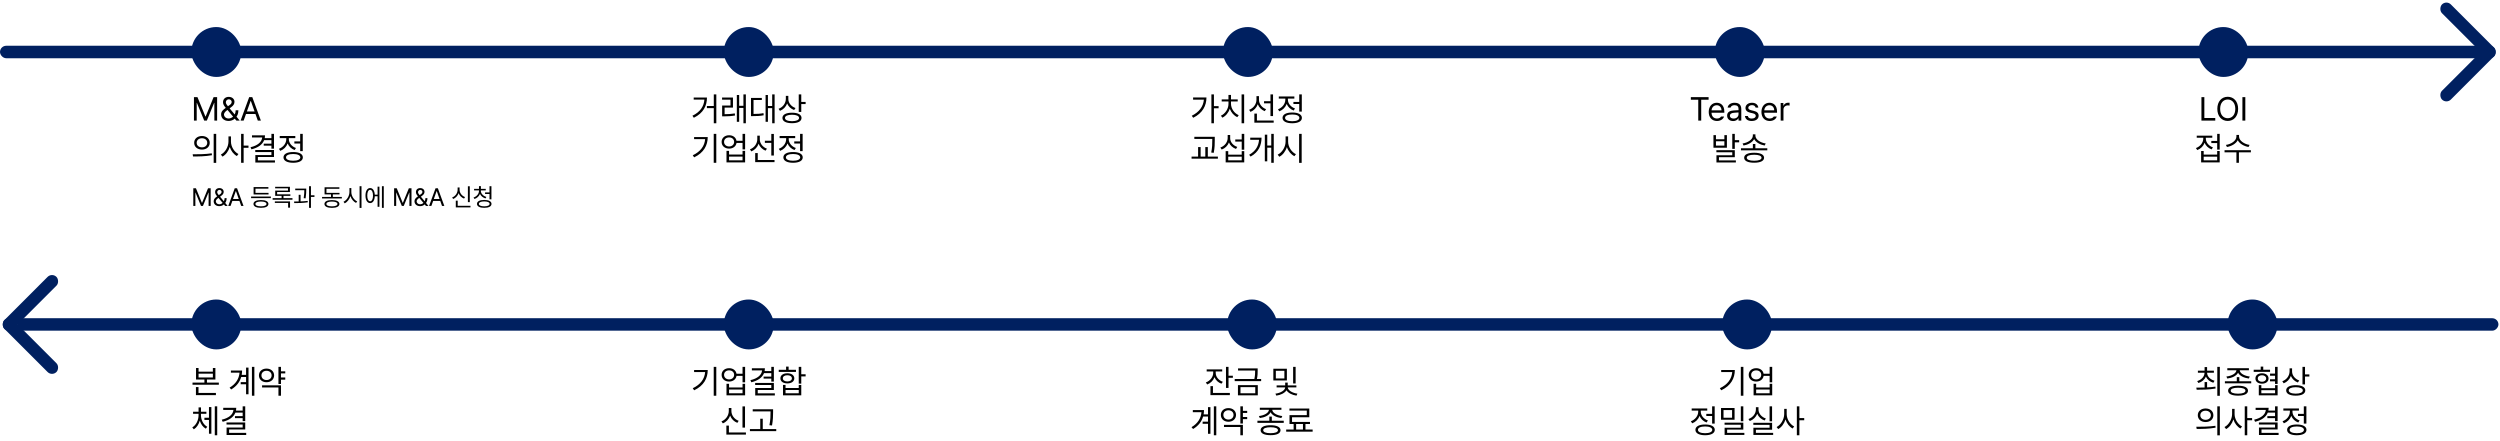 <svg width="1202" height="212" viewBox="0 0 1202 212" fill="none" xmlns="http://www.w3.org/2000/svg">
<rect y="22" width="1193" height="6" rx="3" fill="#002060"/>
<rect x="1176.24" width="35.367" height="6" rx="3" transform="rotate(45 1176.24 0)" fill="#002060"/>
<rect width="35.347" height="6" rx="3" transform="matrix(-0.707 0.707 0.707 0.707 1196.99 20.755)" fill="#002060"/>
<rect x="348" y="13" width="24" height="24" rx="12" fill="#002060"/>
<rect x="1057" y="13" width="24" height="24" rx="12" fill="#002060"/>
<path d="M1058.45 58V46.688H1059.85V56.75H1065.1V58H1058.45ZM1076.09 52.344C1076.09 55.922 1073.98 58.156 1071.09 58.156C1068.18 58.156 1066.09 55.922 1066.09 52.344C1066.09 48.766 1068.18 46.531 1071.09 46.531C1073.98 46.531 1076.09 48.766 1076.09 52.344ZM1074.73 52.344C1074.73 49.422 1073.13 47.844 1071.09 47.844C1069.04 47.844 1067.45 49.422 1067.45 52.344C1067.45 55.266 1069.04 56.844 1071.09 56.844C1073.13 56.844 1074.73 55.266 1074.73 52.344ZM1079.55 46.688V58H1078.15V46.688H1079.55ZM1067.23 64.375V71.922H1066.02V68.781H1063.2V67.75H1066.02V64.375H1067.23ZM1059.53 72.594V74.328H1066.02V72.594H1067.23V78.078H1058.3V72.594H1059.53ZM1059.53 77.078H1066.02V75.312H1059.53V77.078ZM1060.56 66.641C1060.56 68.422 1061.95 70.172 1063.98 70.875L1063.34 71.828C1061.77 71.258 1060.56 70.094 1059.97 68.656C1059.37 70.266 1058.09 71.555 1056.44 72.156L1055.8 71.188C1057.84 70.453 1059.33 68.609 1059.33 66.641V66.234H1056.19V65.219H1063.67V66.234H1060.56V66.641ZM1076.53 65.672C1076.53 67.625 1079.09 69.328 1081.59 69.672L1081.09 70.672C1078.94 70.312 1076.8 69.117 1075.91 67.406C1075.02 69.125 1072.88 70.312 1070.72 70.672L1070.22 69.672C1072.72 69.328 1075.27 67.656 1075.27 65.672V64.875H1076.53V65.672ZM1082.22 72.203V73.234H1076.47V78.266H1075.27V73.234H1069.56V72.203H1082.22Z" fill="black"/>
<rect x="92" y="13" width="24" height="24" rx="12" fill="#002060"/>
<path d="M93.25 46.688H94.938L98.75 56H98.891L102.703 46.688H104.391V58H103.062V49.453H102.953L99.438 58H98.188L94.672 49.453H94.578V58H93.25V46.688ZM109.922 58.156C107.703 58.156 106.312 56.828 106.312 55C106.312 53.625 107.219 52.789 108.547 51.859C107.773 50.938 107.234 50.156 107.234 49.156C107.234 47.625 108.312 46.578 109.984 46.578C111.688 46.578 112.734 47.672 112.734 48.953C112.734 50.031 112.156 50.781 111.234 51.469L110.406 52.094L112.844 55.047C113.133 54.484 113.312 53.805 113.312 53.031H114.609C114.609 54.602 114.133 55.531 113.703 56.094L115.266 58H113.656L112.859 57.047C112.125 57.781 110.969 58.156 109.922 58.156ZM107.688 55C107.688 56.047 108.562 56.969 109.891 56.969C110.656 56.969 111.438 56.656 112.062 56.078L109.375 52.859L108.984 53.156C107.969 53.891 107.688 54.672 107.688 55ZM108.578 49.172C108.578 49.797 109.039 50.43 109.594 51.094L110.344 50.547C110.969 50.125 111.391 49.719 111.391 48.953C111.391 48.391 110.828 47.734 110.031 47.734C109.172 47.734 108.578 48.469 108.578 49.172ZM117.141 58H115.672L119.812 46.688H121.297L125.438 58H123.953L122.828 54.812H118.281L117.141 58ZM118.703 53.578H122.391L120.594 48.516H120.5L118.703 53.578ZM97.109 65.391C99.297 65.391 100.844 66.719 100.844 68.656C100.844 70.594 99.297 71.922 97.109 71.922C94.922 71.922 93.344 70.594 93.359 68.656C93.344 66.719 94.922 65.391 97.109 65.391ZM97.109 66.469C95.625 66.469 94.547 67.359 94.562 68.656C94.547 69.953 95.625 70.844 97.109 70.844C98.578 70.844 99.641 69.953 99.641 68.656C99.641 67.359 98.578 66.469 97.109 66.469ZM103.953 64.375V78.297H102.734V64.375H103.953ZM92.641 74.188C95.203 74.188 98.734 74.172 101.812 73.719L101.906 74.625C98.734 75.219 95.312 75.234 92.812 75.234L92.641 74.188ZM111.047 68.109C111.047 70.562 112.672 73.078 114.641 74.047L113.891 75.031C112.359 74.227 111.078 72.586 110.469 70.656C109.844 72.711 108.531 74.461 106.969 75.297L106.188 74.312C108.219 73.312 109.828 70.641 109.844 68.109V65.578H111.047V68.109ZM117.141 64.375V70.016H119.469V71.078H117.141V78.266H115.922V64.375H117.141ZM131.734 64.375V71.484H130.5V70.031H126.797V69.062H130.5V67.391H127C126.125 69.586 123.969 71.062 120.891 71.797L120.453 70.781C123.859 69.992 125.844 68.328 126.078 66.094H121.156V65.078H127.422C127.422 65.539 127.375 65.984 127.297 66.406H130.5V64.375H131.734ZM131.734 72.109V75.5H123.984V77.125H132.203V78.141H122.766V74.562H130.5V73.109H122.734V72.109H131.734ZM145.562 64.375V72.656H144.328V69.016H141.531V68H144.328V64.375H145.562ZM140.953 73.094C143.844 73.094 145.609 74.031 145.609 75.672C145.609 77.312 143.844 78.25 140.953 78.266C138.062 78.25 136.297 77.312 136.297 75.672C136.297 74.031 138.062 73.094 140.953 73.094ZM140.953 74.047C138.828 74.047 137.5 74.656 137.516 75.672C137.5 76.672 138.828 77.281 140.953 77.281C143.078 77.281 144.391 76.672 144.391 75.672C144.391 74.656 143.078 74.047 140.953 74.047ZM138.875 66.922C138.875 68.734 140.266 70.453 142.297 71.156L141.656 72.141C140.094 71.578 138.883 70.414 138.297 68.969C137.688 70.602 136.398 71.906 134.75 72.531L134.109 71.547C136.172 70.797 137.641 68.922 137.641 66.938V66.422H134.5V65.391H141.984V66.422H138.875V66.922Z" fill="black"/>
<path d="M92.938 90.516H94.203L97.062 97.5H97.168L100.027 90.516H101.293V99H100.297V92.59H100.215L97.578 99H96.641L94.004 92.59H93.934V99H92.938V90.516ZM105.441 99.117C103.777 99.117 102.734 98.121 102.734 96.75C102.734 95.719 103.414 95.092 104.41 94.394C103.83 93.703 103.426 93.117 103.426 92.367C103.426 91.219 104.234 90.434 105.488 90.434C106.766 90.434 107.551 91.254 107.551 92.215C107.551 93.023 107.117 93.586 106.426 94.102L105.805 94.57L107.633 96.785C107.85 96.363 107.984 95.853 107.984 95.273H108.957C108.957 96.451 108.6 97.148 108.277 97.57L109.449 99H108.242L107.645 98.285C107.094 98.836 106.227 99.117 105.441 99.117ZM103.766 96.75C103.766 97.535 104.422 98.227 105.418 98.227C105.992 98.227 106.578 97.992 107.047 97.559L105.031 95.144L104.738 95.367C103.977 95.918 103.766 96.504 103.766 96.75ZM104.434 92.379C104.434 92.848 104.779 93.322 105.195 93.82L105.758 93.41C106.227 93.094 106.543 92.789 106.543 92.215C106.543 91.793 106.121 91.301 105.523 91.301C104.879 91.301 104.434 91.852 104.434 92.379ZM110.855 99H109.754L112.859 90.516H113.973L117.078 99H115.965L115.121 96.609H111.711L110.855 99ZM112.027 95.684H114.793L113.445 91.887H113.375L112.027 95.684ZM130.227 94.488V95.262H120.723V94.488H130.227ZM129.113 92.742V93.492H121.93V89.953H129.043V90.727H122.832V92.742H129.113ZM125.469 96.176C127.707 96.176 129.043 96.856 129.055 98.051C129.043 99.258 127.707 99.926 125.469 99.926C123.219 99.926 121.871 99.258 121.871 98.051C121.871 96.856 123.219 96.176 125.469 96.176ZM125.469 96.891C123.793 96.902 122.797 97.324 122.809 98.051C122.797 98.789 123.793 99.199 125.469 99.199C127.121 99.199 128.129 98.789 128.129 98.051C128.129 97.324 127.121 96.902 125.469 96.891ZM140.621 95.273V96.035H131.082V95.273H135.395V94.172H132.324V91.629H138.465V90.551H132.289V89.801H139.391V92.32H133.238V93.434H139.613V94.172H136.297V95.273H140.621ZM139.449 96.832V99.856H138.523V97.582H132.148V96.832H139.449ZM147.242 90.691V91.231C147.23 92.051 147.23 93.434 146.938 95.367L146.012 95.285C146.293 93.539 146.316 92.273 146.316 91.441H141.945V90.691H147.242ZM144.512 93.668V96.832C145.666 96.791 146.85 96.715 147.934 96.586L147.98 97.277C145.789 97.617 143.34 97.664 141.477 97.652L141.359 96.891C142.045 96.885 142.807 96.879 143.609 96.856V93.668H144.512ZM149.504 89.531V93.891H151.191V94.688H149.504V99.949H148.59V89.531H149.504ZM164.352 94.688V95.426H154.848V94.688H159.148V93.469H156.055V90.023H163.168V90.762H156.957V92.719H163.238V93.469H160.039V94.688H164.352ZM159.594 96.188C161.832 96.188 163.168 96.867 163.18 98.062C163.168 99.269 161.832 99.938 159.594 99.949C157.344 99.938 155.996 99.269 155.996 98.062C155.996 96.867 157.344 96.188 159.594 96.188ZM159.594 96.914C157.918 96.914 156.922 97.348 156.934 98.062C156.922 98.789 157.918 99.211 159.594 99.211C161.246 99.211 162.254 98.789 162.254 98.062C162.254 97.348 161.246 96.914 159.594 96.914ZM168.922 92.332C168.91 94.231 170.211 96.152 171.746 96.844L171.184 97.57C170 96.99 168.975 95.766 168.477 94.277C167.99 95.853 166.965 97.166 165.746 97.781L165.16 97.008C166.707 96.293 167.996 94.312 168.008 92.332V90.434H168.922V92.332ZM173.809 89.531V99.973H172.883V89.531H173.809ZM184.52 89.531V99.949H183.629V89.531H184.52ZM182.422 89.754V99.422H181.543V94.359H180.207C180.107 96.387 179.246 97.652 177.957 97.652C176.598 97.652 175.719 96.246 175.719 94.031C175.719 91.816 176.598 90.41 177.957 90.41C179.223 90.41 180.078 91.635 180.195 93.598H181.543V89.754H182.422ZM177.957 91.277C177.113 91.277 176.574 92.332 176.586 94.031C176.574 95.719 177.113 96.785 177.957 96.773C178.801 96.785 179.34 95.719 179.34 94.031C179.34 92.332 178.801 91.277 177.957 91.277ZM189.488 90.516H190.754L193.613 97.5H193.719L196.578 90.516H197.844V99H196.848V92.59H196.766L194.129 99H193.191L190.555 92.59H190.484V99H189.488V90.516ZM201.992 99.117C200.328 99.117 199.285 98.121 199.285 96.75C199.285 95.719 199.965 95.092 200.961 94.394C200.381 93.703 199.977 93.117 199.977 92.367C199.977 91.219 200.785 90.434 202.039 90.434C203.316 90.434 204.102 91.254 204.102 92.215C204.102 93.023 203.668 93.586 202.977 94.102L202.355 94.57L204.184 96.785C204.4 96.363 204.535 95.853 204.535 95.273H205.508C205.508 96.451 205.15 97.148 204.828 97.57L206 99H204.793L204.195 98.285C203.645 98.836 202.777 99.117 201.992 99.117ZM200.316 96.75C200.316 97.535 200.973 98.227 201.969 98.227C202.543 98.227 203.129 97.992 203.598 97.559L201.582 95.144L201.289 95.367C200.527 95.918 200.316 96.504 200.316 96.75ZM200.984 92.379C200.984 92.848 201.33 93.322 201.746 93.82L202.309 93.41C202.777 93.094 203.094 92.789 203.094 92.215C203.094 91.793 202.672 91.301 202.074 91.301C201.43 91.301 200.984 91.852 200.984 92.379ZM207.406 99H206.305L209.41 90.516H210.523L213.629 99H212.516L211.672 96.609H208.262L207.406 99ZM208.578 95.684H211.344L209.996 91.887H209.926L208.578 95.684ZM225.875 89.543V97.184H224.961V89.543H225.875ZM226.203 98.953V99.727H219.148V96.481H220.062V98.953H226.203ZM220.965 91.172C220.953 92.754 222.043 94.184 223.59 94.746L223.109 95.484C221.902 95.022 220.965 94.084 220.508 92.883C220.045 94.16 219.096 95.186 217.883 95.672L217.379 94.957C218.961 94.348 220.027 92.812 220.027 91.172V90.129H220.965V91.172ZM231.195 91.769C231.195 93.07 232.32 94.231 233.855 94.688L233.41 95.402C232.203 95.045 231.236 94.254 230.773 93.223C230.316 94.365 229.367 95.262 228.125 95.672L227.68 94.969C229.215 94.453 230.293 93.188 230.293 91.769V91.547H227.938V90.809H230.293V89.484H231.219V90.809H233.551V91.547H231.195V91.769ZM236.281 89.531V95.848H235.355V93.281H233.223V92.519H235.355V89.531H236.281ZM232.824 96.129C234.992 96.129 236.316 96.809 236.316 98.027C236.316 99.234 234.992 99.926 232.824 99.926C230.656 99.926 229.332 99.234 229.332 98.027C229.332 96.809 230.656 96.129 232.824 96.129ZM232.824 96.844C231.23 96.856 230.234 97.289 230.246 98.027C230.234 98.754 231.23 99.199 232.824 99.199C234.43 99.199 235.402 98.754 235.402 98.027C235.402 97.289 234.43 96.856 232.824 96.844Z" fill="black"/>
<rect x="588" y="13" width="24" height="24" rx="12" fill="#002060"/>
<path d="M583.656 45.375V51.031H585.906V52.062H583.656V59.266H582.438V45.375H583.656ZM580.062 46.875C580.062 50.812 578.219 54.391 573.688 56.625L573 55.656C576.594 53.867 578.547 51.195 578.828 47.906H573.641V46.875H580.062ZM598.188 45.375V59.266H596.953V45.375H598.188ZM591.859 49.906C591.859 52.234 593.484 54.484 595.578 55.375L594.891 56.328C593.289 55.617 591.93 54.109 591.281 52.266C590.656 54.219 589.305 55.82 587.703 56.578L587.016 55.625C589.078 54.688 590.656 52.344 590.656 49.906V48.797H587.391V47.797H590.641V45.641H591.859V47.797H595.094V48.797H591.859V49.906ZM605.312 48C605.312 49.938 606.719 51.766 608.75 52.5L608.062 53.453C606.539 52.844 605.328 51.633 604.734 50.125C604.141 51.805 602.875 53.141 601.234 53.797L600.578 52.797C602.656 52.031 604.094 50.094 604.109 47.953V46.234H605.312V48ZM612.078 45.391V55.797H610.844V49.688H607.75V48.656H610.844V45.391H612.078ZM612.391 57.938V58.969H603.094V54.609H604.328V57.938H612.391ZM625.906 45.375V53.656H624.672V50.016H621.875V49H624.672V45.375H625.906ZM621.297 54.094C624.188 54.094 625.953 55.031 625.953 56.672C625.953 58.312 624.188 59.25 621.297 59.266C618.406 59.25 616.641 58.312 616.641 56.672C616.641 55.031 618.406 54.094 621.297 54.094ZM621.297 55.047C619.172 55.047 617.844 55.656 617.859 56.672C617.844 57.672 619.172 58.281 621.297 58.281C623.422 58.281 624.734 57.672 624.734 56.672C624.734 55.656 623.422 55.047 621.297 55.047ZM619.219 47.922C619.219 49.734 620.609 51.453 622.641 52.156L622 53.141C620.438 52.578 619.227 51.414 618.641 49.969C618.031 51.602 616.742 52.906 615.094 53.531L614.453 52.547C616.516 51.797 617.984 49.922 617.984 47.938V47.422H614.844V46.391H622.328V47.422H619.219V47.922ZM584.062 65.781V67.328C584.062 69.109 584.062 70.906 583.562 73.484L582.359 73.344C582.859 70.891 582.859 69.062 582.859 67.328V66.797H574.234V65.781H584.062ZM585.562 75.281V76.297H572.906V75.281H576.047V70.703H577.266V75.281H579.516V70.703H580.719V75.281H585.562ZM598.234 64.375V71.984H597.016V68.078H593.922V67.062H597.016V64.375H598.234ZM590.531 72.656V74.359H597.016V72.656H598.234V78.078H589.297V72.656H590.531ZM590.531 77.078H597.016V75.328H590.531V77.078ZM591.469 66.438C591.453 68.281 592.875 69.969 594.891 70.641L594.266 71.609C592.695 71.055 591.469 69.93 590.875 68.5C590.266 70.062 589.016 71.312 587.391 71.906L586.75 70.938C588.812 70.219 590.25 68.375 590.266 66.375V64.906H591.469V66.438ZM612.422 64.375V78.266H611.219V71H609.297V77.578H608.125V64.75H609.297V69.984H611.219V64.375H612.422ZM606.547 66.188C606.531 69.719 605.297 73.062 601.297 75.281L600.578 74.422C603.805 72.625 605.141 70.078 605.344 67.203H601.109V66.188H606.547ZM619.328 68.109C619.312 70.641 621.047 73.203 623.094 74.125L622.344 75.094C620.766 74.32 619.398 72.688 618.734 70.703C618.086 72.805 616.719 74.555 615.094 75.375L614.312 74.344C616.375 73.391 618.094 70.75 618.109 68.109V65.578H619.328V68.109ZM625.844 64.375V78.297H624.609V64.375H625.844Z" fill="black"/>
<path d="M344.406 45.375V59.266H343.188V51.984H339.875V50.969H343.188V45.375H344.406ZM339.906 46.891C339.906 50.828 338.234 54.328 333.594 56.625L332.922 55.641C336.688 53.82 338.43 51.148 338.672 47.891H333.531V46.891H339.906ZM352.406 46.891V51.75H348.391V54.906C349.984 54.898 351.492 54.828 353.297 54.531L353.406 55.531C351.438 55.875 349.859 55.938 348.109 55.938H347.203V50.734H351.219V47.922H347.172V46.891H352.406ZM358.609 45.375V59.266H357.438V51.891H355.391V58.547H354.266V45.688H355.391V50.875H357.438V45.375H358.609ZM372.438 45.375V59.266H371.266V51.984H369.219V58.547H368.094V45.688H369.219V50.969H371.266V45.375H372.438ZM366.281 47.078V48.094H362.297V54.781C364.211 54.773 365.539 54.703 367.078 54.391L367.188 55.422C365.516 55.766 364.094 55.828 361.969 55.828H361.078V47.078H366.281ZM379.031 47.625C379.031 49.516 380.469 51.25 382.484 51.938L381.812 52.906C380.273 52.344 379.062 51.195 378.453 49.75C377.859 51.383 376.625 52.672 375 53.297L374.344 52.312C376.422 51.531 377.812 49.672 377.828 47.531V46.094H379.031V47.625ZM385.25 45.375V49H387.344V50.031H385.25V53.828H384.031V45.375H385.25ZM380.797 54.188C383.656 54.188 385.375 55.109 385.375 56.703C385.375 58.328 383.656 59.234 380.797 59.234C377.938 59.234 376.188 58.328 376.188 56.703C376.188 55.109 377.938 54.188 380.797 54.188ZM380.797 55.172C378.703 55.172 377.406 55.75 377.422 56.703C377.406 57.688 378.703 58.25 380.797 58.266C382.906 58.25 384.188 57.688 384.188 56.703C384.188 55.75 382.906 55.172 380.797 55.172ZM344.391 64.375V78.266H343.156V64.375H344.391ZM340.281 65.891C340.266 69.891 338.406 73.422 333.75 75.656L333.078 74.656C336.836 72.875 338.75 70.211 339.031 66.891H333.719V65.891H340.281ZM350.562 65.031C352.43 65.016 353.844 66.102 354.109 67.703H357.016V64.375H358.25V71.828H357.016V68.719H354.125C353.875 70.359 352.445 71.453 350.562 71.453C348.453 71.453 346.953 70.141 346.953 68.234C346.953 66.344 348.453 65.016 350.562 65.031ZM350.562 66.078C349.141 66.062 348.125 66.953 348.125 68.234C348.125 69.5 349.141 70.422 350.562 70.422C351.969 70.422 352.969 69.5 352.969 68.234C352.969 66.953 351.969 66.062 350.562 66.078ZM350.531 72.531V74.297H357.016V72.531H358.25V78.078H349.297V72.531H350.531ZM350.531 77.078H357.016V75.281H350.531V77.078ZM365.312 67C365.312 68.938 366.719 70.766 368.75 71.5L368.062 72.453C366.539 71.844 365.328 70.633 364.734 69.125C364.141 70.805 362.875 72.141 361.234 72.797L360.578 71.797C362.656 71.031 364.094 69.094 364.109 66.953V65.234H365.312V67ZM372.078 64.391V74.797H370.844V68.688H367.75V67.656H370.844V64.391H372.078ZM372.391 76.938V77.969H363.094V73.609H364.328V76.938H372.391ZM385.906 64.375V72.656H384.672V69.016H381.875V68H384.672V64.375H385.906ZM381.297 73.094C384.188 73.094 385.953 74.031 385.953 75.672C385.953 77.312 384.188 78.25 381.297 78.266C378.406 78.25 376.641 77.312 376.641 75.672C376.641 74.031 378.406 73.094 381.297 73.094ZM381.297 74.047C379.172 74.047 377.844 74.656 377.859 75.672C377.844 76.672 379.172 77.281 381.297 77.281C383.422 77.281 384.734 76.672 384.734 75.672C384.734 74.656 383.422 74.047 381.297 74.047ZM379.219 66.922C379.219 68.734 380.609 70.453 382.641 71.156L382 72.141C380.438 71.578 379.227 70.414 378.641 68.969C378.031 70.602 376.742 71.906 375.094 72.531L374.453 71.547C376.516 70.797 377.984 68.922 377.984 66.938V66.422H374.844V65.391H382.328V66.422H379.219V66.922Z" fill="black"/>
<rect x="824.5" y="13" width="24" height="24" rx="12" fill="#002060"/>
<path d="M812.961 47.938V46.688H821.492V47.938H817.945V58H816.523V47.938H812.961ZM825.523 58.172C823.07 58.172 821.555 56.438 821.555 53.828C821.555 51.219 823.086 49.406 825.398 49.406C827.18 49.406 829.055 50.5 829.055 53.641V54.203H822.898C822.961 56 824.008 56.984 825.523 56.984C826.539 56.984 827.18 56.547 827.492 56.016H828.93C828.523 57.297 827.273 58.172 825.523 58.172ZM822.914 53.062H827.695C827.695 51.641 826.789 50.594 825.398 50.594C823.93 50.594 822.992 51.75 822.914 53.062ZM830.398 55.594C830.398 53.641 832.117 53.203 833.586 53.094C834.125 53.055 835.5 52.984 835.883 52.969V52.281C835.883 51.203 835.242 50.578 833.961 50.578C832.883 50.578 832.242 51.078 832.055 51.719H830.648C830.82 50.359 832.148 49.406 834.023 49.406C835.133 49.406 837.211 49.734 837.211 52.406V58H835.883V56.844H835.82C835.539 57.422 834.758 58.203 833.289 58.203C831.68 58.203 830.398 57.25 830.398 55.594ZM831.742 55.656C831.742 56.547 832.492 57 833.523 57C835.039 57 835.883 55.984 835.883 54.922V54.062C835.484 54.094 834.148 54.195 833.742 54.219C832.523 54.297 831.742 54.734 831.742 55.656ZM844.086 51.719C843.898 51.016 843.367 50.547 842.367 50.547C841.32 50.547 840.57 51.109 840.57 51.828C840.57 52.391 841.023 52.781 842.023 53.016L843.289 53.328C844.805 53.688 845.555 54.438 845.555 55.625C845.555 57.094 844.352 58.172 842.227 58.172C840.32 58.172 839.18 57.328 838.961 55.781H840.367C840.523 56.609 841.133 57 842.195 57C843.398 57 844.164 56.5 844.164 55.703C844.164 55.109 843.742 54.703 842.773 54.484L841.492 54.188C840.008 53.844 839.227 53.031 839.227 51.906C839.227 50.453 840.492 49.406 842.367 49.406C844.117 49.406 845.227 50.344 845.398 51.719H844.086ZM850.867 58.172C848.414 58.172 846.898 56.438 846.898 53.828C846.898 51.219 848.43 49.406 850.742 49.406C852.523 49.406 854.398 50.5 854.398 53.641V54.203H848.242C848.305 56 849.352 56.984 850.867 56.984C851.883 56.984 852.523 56.547 852.836 56.016H854.273C853.867 57.297 852.617 58.172 850.867 58.172ZM848.258 53.062H853.039C853.039 51.641 852.133 50.594 850.742 50.594C849.273 50.594 848.336 51.75 848.258 53.062ZM856.148 58V49.516H857.445V50.812H857.539C857.852 49.953 858.727 49.375 859.727 49.375C859.93 49.375 860.273 49.391 860.43 49.406V50.766C860.336 50.734 859.961 50.672 859.617 50.672C858.398 50.672 857.492 51.516 857.492 52.656V58H856.148ZM825.031 64.969V66.969H829.078V64.969H830.297V71.016H823.828V64.969H825.031ZM825.031 70.016H829.078V67.922H825.031V70.016ZM834.094 64.375V67.391H836.188V68.422H834.094V71.562H832.875V64.375H834.094ZM834.094 72.219V75.578H826.469V77.109H834.609V78.109H825.266V74.641H832.875V73.203H825.234V72.219H834.094ZM843.984 69.234V71.281H849.719V72.281H837.062V71.281H842.781V69.234H843.984ZM844 65.25C844 67.094 846.5 68.641 848.953 68.984L848.453 69.969C846.344 69.602 844.258 68.484 843.391 66.875C842.516 68.492 840.422 69.602 838.297 69.969L837.828 68.984C840.281 68.641 842.766 67.094 842.766 65.25V64.594H844V65.25ZM843.391 73.438C846.375 73.438 848.156 74.297 848.172 75.844C848.156 77.391 846.375 78.234 843.391 78.234C840.375 78.234 838.594 77.391 838.594 75.844C838.594 74.297 840.375 73.438 843.391 73.438ZM843.391 74.406C841.141 74.406 839.828 74.922 839.844 75.844C839.828 76.75 841.141 77.281 843.391 77.281C845.609 77.281 846.938 76.75 846.938 75.844C846.938 74.922 845.609 74.406 843.391 74.406Z" fill="black"/>
<rect x="348" y="144" width="24" height="24" rx="12" fill="#002060"/>
<rect x="1071" y="144" width="24" height="24" rx="12" fill="#002060"/>
<path d="M1061.17 183.703V186.25C1062.51 186.195 1063.88 186.078 1065.16 185.891L1065.25 186.797C1062.08 187.375 1058.66 187.391 1056.16 187.391L1055.98 186.375C1057.15 186.367 1058.52 186.359 1059.97 186.312V183.703H1061.17ZM1064.44 178.203V179.219H1061.17C1061.2 181.016 1062.7 182.477 1064.75 183.062L1064.17 184.031C1062.5 183.531 1061.2 182.461 1060.58 181.047C1059.97 182.539 1058.67 183.648 1057 184.156L1056.41 183.219C1058.46 182.617 1059.91 181.094 1059.94 179.219H1056.75V178.203H1059.97V176.484H1061.17V178.203H1064.44ZM1067.3 176.375V190.297H1066.08V176.375H1067.3ZM1076.66 181.312V183.297H1082.39V184.312H1069.73V183.297H1075.45V181.312H1076.66ZM1076.06 185.453C1079.05 185.453 1080.83 186.297 1080.84 187.844C1080.83 189.391 1079.05 190.234 1076.06 190.234C1073.05 190.234 1071.27 189.391 1071.27 187.844C1071.27 186.297 1073.05 185.453 1076.06 185.453ZM1076.06 186.422C1073.81 186.422 1072.5 186.938 1072.52 187.844C1072.5 188.75 1073.81 189.281 1076.06 189.281C1078.28 189.281 1079.61 188.75 1079.61 187.844C1079.61 186.938 1078.28 186.422 1076.06 186.422ZM1081.27 177.031V178.031H1076.86C1076.94 179.578 1079.27 180.773 1081.69 181.031L1081.23 182C1078.96 181.727 1076.83 180.734 1076.06 179.188C1075.3 180.734 1073.18 181.727 1070.89 182L1070.44 181.031C1072.86 180.773 1075.17 179.594 1075.27 178.031H1070.89V177.031H1081.27ZM1091.44 177.781V178.797H1083.58V177.781H1086.95V176.25H1088.17V177.781H1091.44ZM1087.55 179.469C1089.41 179.469 1090.72 180.469 1090.72 181.984C1090.72 183.484 1089.41 184.469 1087.55 184.469C1085.67 184.469 1084.39 183.484 1084.41 181.984C1084.39 180.469 1085.67 179.469 1087.55 179.469ZM1087.55 180.422C1086.34 180.422 1085.55 181.047 1085.55 181.984C1085.55 182.906 1086.34 183.547 1087.55 183.547C1088.75 183.547 1089.56 182.906 1089.58 181.984C1089.56 181.047 1088.75 180.422 1087.55 180.422ZM1095.08 176.375V184.594H1093.84V183.359H1091.42V182.344H1093.84V180.641H1091.44V179.625H1093.84V176.375H1095.08ZM1087.25 185.172V186.641H1093.86V185.172H1095.08V190.078H1086.03V185.172H1087.25ZM1087.25 189.094H1093.86V187.594H1087.25V189.094ZM1102.03 178.625C1102.03 180.516 1103.47 182.25 1105.48 182.938L1104.81 183.906C1103.27 183.344 1102.06 182.195 1101.45 180.75C1100.86 182.383 1099.62 183.672 1098 184.297L1097.34 183.312C1099.42 182.531 1100.81 180.672 1100.83 178.531V177.094H1102.03V178.625ZM1108.25 176.375V180H1110.34V181.031H1108.25V184.828H1107.03V176.375H1108.25ZM1103.8 185.188C1106.66 185.188 1108.38 186.109 1108.38 187.703C1108.38 189.328 1106.66 190.234 1103.8 190.234C1100.94 190.234 1099.19 189.328 1099.19 187.703C1099.19 186.109 1100.94 185.188 1103.8 185.188ZM1103.8 186.172C1101.7 186.172 1100.41 186.75 1100.42 187.703C1100.41 188.688 1101.7 189.25 1103.8 189.266C1105.91 189.25 1107.19 188.688 1107.19 187.703C1107.19 186.75 1105.91 186.172 1103.8 186.172ZM1060.45 196.391C1062.64 196.391 1064.19 197.719 1064.19 199.656C1064.19 201.594 1062.64 202.922 1060.45 202.922C1058.27 202.922 1056.69 201.594 1056.7 199.656C1056.69 197.719 1058.27 196.391 1060.45 196.391ZM1060.45 197.469C1058.97 197.469 1057.89 198.359 1057.91 199.656C1057.89 200.953 1058.97 201.844 1060.45 201.844C1061.92 201.844 1062.98 200.953 1062.98 199.656C1062.98 198.359 1061.92 197.469 1060.45 197.469ZM1067.3 195.375V209.297H1066.08V195.375H1067.3ZM1055.98 205.188C1058.55 205.188 1062.08 205.172 1065.16 204.719L1065.25 205.625C1062.08 206.219 1058.66 206.234 1056.16 206.234L1055.98 205.188ZM1074.39 199.109C1074.39 201.562 1076.02 204.078 1077.98 205.047L1077.23 206.031C1075.7 205.227 1074.42 203.586 1073.81 201.656C1073.19 203.711 1071.88 205.461 1070.31 206.297L1069.53 205.312C1071.56 204.312 1073.17 201.641 1073.19 199.109V196.578H1074.39V199.109ZM1080.48 195.375V201.016H1082.81V202.078H1080.48V209.266H1079.27V195.375H1080.48ZM1095.08 195.375V202.484H1093.84V201.031H1090.14V200.062H1093.84V198.391H1090.34C1089.47 200.586 1087.31 202.062 1084.23 202.797L1083.8 201.781C1087.2 200.992 1089.19 199.328 1089.42 197.094H1084.5V196.078H1090.77C1090.77 196.539 1090.72 196.984 1090.64 197.406H1093.84V195.375H1095.08ZM1095.08 203.109V206.5H1087.33V208.125H1095.55V209.141H1086.11V205.562H1093.84V204.109H1086.08V203.109H1095.08ZM1108.91 195.375V203.656H1107.67V200.016H1104.88V199H1107.67V195.375H1108.91ZM1104.3 204.094C1107.19 204.094 1108.95 205.031 1108.95 206.672C1108.95 208.312 1107.19 209.25 1104.3 209.266C1101.41 209.25 1099.64 208.312 1099.64 206.672C1099.64 205.031 1101.41 204.094 1104.3 204.094ZM1104.3 205.047C1102.17 205.047 1100.84 205.656 1100.86 206.672C1100.84 207.672 1102.17 208.281 1104.3 208.281C1106.42 208.281 1107.73 207.672 1107.73 206.672C1107.73 205.656 1106.42 205.047 1104.3 205.047ZM1102.22 197.922C1102.22 199.734 1103.61 201.453 1105.64 202.156L1105 203.141C1103.44 202.578 1102.23 201.414 1101.64 199.969C1101.03 201.602 1099.74 202.906 1098.09 203.531L1097.45 202.547C1099.52 201.797 1100.98 199.922 1100.98 197.938V197.422H1097.84V196.391H1105.33V197.422H1102.22V197.922Z" fill="black"/>
<rect x="92" y="144" width="24" height="24" rx="12" fill="#002060"/>
<path d="M95.469 176.938V178.703H102.344V176.938H103.562V182.484H99.5V183.969H105.219V184.984H92.562V183.969H98.281V182.484H94.25V176.938H95.469ZM95.469 181.5H102.344V179.672H95.469V181.5ZM103.812 188.938V189.969H94.203V186.094H95.438V188.938H103.812ZM122.297 176.375V190.266H121.125V176.375H122.297ZM119.484 176.75V189.562H118.312V184.75H115.734V183.734H118.312V181.266H115.969C115.289 183.617 113.766 185.695 111.141 187.266L110.391 186.375C113.414 184.586 114.93 182.078 115.172 179.172H111.016V178.156H116.391C116.391 178.867 116.328 179.57 116.203 180.25H118.312V176.75H119.484ZM137.156 178.531V179.531H135.094V181.484H137.156V182.531H135.094V184.641H133.875V176.375H135.094V178.531H137.156ZM135.094 185.281V190.266H133.875V186.297H126V185.281H135.094ZM128.141 177.219C130.25 177.203 131.781 178.562 131.797 180.484C131.781 182.438 130.25 183.781 128.141 183.781C126.031 183.781 124.484 182.438 124.5 180.484C124.484 178.562 126.031 177.203 128.141 177.219ZM128.141 178.266C126.734 178.266 125.688 179.172 125.703 180.484C125.688 181.812 126.734 182.734 128.141 182.719C129.562 182.734 130.594 181.812 130.594 180.484C130.594 179.172 129.562 178.266 128.141 178.266ZM96.625 199.656C96.625 201.891 97.766 204.172 99.656 205.188L98.953 206.109C97.57 205.359 96.57 203.922 96.062 202.25C95.562 204.031 94.57 205.578 93.188 206.422L92.453 205.484C94.344 204.391 95.453 201.953 95.469 199.656V198.969H92.828V197.953H95.469V195.891H96.641V197.953H99.234V198.969H96.625V199.656ZM104.438 195.375V209.266H103.266V195.375H104.438ZM101.625 195.719V208.547H100.469V201.906H98.281V200.859H100.469V195.719H101.625ZM117.906 195.375V202.484H116.672V201.031H112.969V200.062H116.672V198.391H113.172C112.297 200.586 110.141 202.062 107.062 202.797L106.625 201.781C110.031 200.992 112.016 199.328 112.25 197.094H107.328V196.078H113.594C113.594 196.539 113.547 196.984 113.469 197.406H116.672V195.375H117.906ZM117.906 203.109V206.5H110.156V208.125H118.375V209.141H108.938V205.562H116.672V204.109H108.906V203.109H117.906Z" fill="black"/>
<rect x="590" y="144" width="24" height="24" rx="12" fill="#002060"/>
<path d="M584.516 179.281C584.516 181.172 585.906 182.859 587.953 183.578L587.266 184.484C585.719 183.945 584.516 182.805 583.922 181.359C583.328 182.961 582.055 184.25 580.422 184.859L579.766 183.875C581.844 183.125 583.297 181.266 583.312 179.281V178.609H580.172V177.594H587.641V178.609H584.516V179.281ZM590.672 176.375V180.641H592.766V181.656H590.672V186.531H589.453V176.375H590.672ZM591.312 188.938V189.969H581.984V185.641H583.188V188.938H591.312ZM604.688 177.125V178.156C604.688 179.234 604.688 180.5 604.328 182.234H606.359V183.25H593.641V182.234H603.094C603.469 180.492 603.469 179.234 603.469 178.156V178.141H595.25V177.125H604.688ZM604.75 185.172V190.078H595.203V185.172H604.75ZM596.422 186.141V189.078H603.531V186.141H596.422ZM618.734 177.281V182.938H612.219V177.281H618.734ZM613.422 178.281V181.969H617.531V178.281H613.422ZM622.938 176.375V184.359H621.734V176.375H622.938ZM619.172 186.266C619.172 187.625 621.391 188.969 623.781 189.266L623.359 190.219C621.266 189.938 619.359 188.953 618.547 187.656C617.703 188.977 615.75 189.938 613.656 190.219L613.219 189.266C615.609 189 617.906 187.656 617.906 186.266H613.797V185.312H617.922V183.953H619.141V185.312H623.297V186.266H619.172ZM584.789 195.375V209.266H583.617V195.375H584.789ZM581.977 195.75V208.562H580.805V203.75H578.227V202.734H580.805V200.266H578.461C577.781 202.617 576.258 204.695 573.633 206.266L572.883 205.375C575.906 203.586 577.422 201.078 577.664 198.172H573.508V197.156H578.883C578.883 197.867 578.82 198.57 578.695 199.25H580.805V195.75H581.977ZM599.648 197.531V198.531H597.586V200.484H599.648V201.531H597.586V203.641H596.367V195.375H597.586V197.531H599.648ZM597.586 204.281V209.266H596.367V205.297H588.492V204.281H597.586ZM590.633 196.219C592.742 196.203 594.273 197.562 594.289 199.484C594.273 201.438 592.742 202.781 590.633 202.781C588.523 202.781 586.977 201.438 586.992 199.484C586.977 197.562 588.523 196.203 590.633 196.219ZM590.633 197.266C589.227 197.266 588.18 198.172 588.195 199.484C588.18 200.812 589.227 201.734 590.633 201.719C592.055 201.734 593.086 200.812 593.086 199.484C593.086 198.172 592.055 197.266 590.633 197.266ZM611.492 200.312V202.297H617.227V203.312H604.57V202.297H610.289V200.312H611.492ZM610.898 204.453C613.883 204.453 615.664 205.297 615.68 206.844C615.664 208.391 613.883 209.234 610.898 209.234C607.883 209.234 606.102 208.391 606.102 206.844C606.102 205.297 607.883 204.453 610.898 204.453ZM610.898 205.422C608.648 205.422 607.336 205.938 607.352 206.844C607.336 207.75 608.648 208.281 610.898 208.281C613.117 208.281 614.445 207.75 614.445 206.844C614.445 205.938 613.117 205.422 610.898 205.422ZM616.102 196.031V197.031H611.695C611.773 198.578 614.102 199.773 616.523 200.031L616.07 201C613.797 200.727 611.664 199.734 610.898 198.188C610.141 199.734 608.016 200.727 605.727 201L605.273 200.031C607.695 199.773 610.008 198.594 610.102 197.031H605.727V196.031H616.102ZM631.117 206.516V207.547H618.398V206.516H621.977V203.875H619.992V199.594H628.305V197.422H619.961V196.406H629.508V200.609H621.211V202.859H629.836V203.875H627.664V206.516H631.117ZM623.18 206.516H626.461V203.875H623.18V206.516Z" fill="black"/>
<path d="M344.391 176.375V190.266H343.156V176.375H344.391ZM340.281 177.891C340.266 181.891 338.406 185.422 333.75 187.656L333.078 186.656C336.836 184.875 338.75 182.211 339.031 178.891H333.719V177.891H340.281ZM350.562 177.031C352.43 177.016 353.844 178.102 354.109 179.703H357.016V176.375H358.25V183.828H357.016V180.719H354.125C353.875 182.359 352.445 183.453 350.562 183.453C348.453 183.453 346.953 182.141 346.953 180.234C346.953 178.344 348.453 177.016 350.562 177.031ZM350.562 178.078C349.141 178.062 348.125 178.953 348.125 180.234C348.125 181.5 349.141 182.422 350.562 182.422C351.969 182.422 352.969 181.5 352.969 180.234C352.969 178.953 351.969 178.062 350.562 178.078ZM350.531 184.531V186.297H357.016V184.531H358.25V190.078H349.297V184.531H350.531ZM350.531 189.078H357.016V187.281H350.531V189.078ZM372.078 176.375V183.484H370.844V182.031H367.141V181.062H370.844V179.391H367.344C366.469 181.586 364.312 183.062 361.234 183.797L360.797 182.781C364.203 181.992 366.188 180.328 366.422 178.094H361.5V177.078H367.766C367.766 177.539 367.719 177.984 367.641 178.406H370.844V176.375H372.078ZM372.078 184.109V187.5H364.328V189.125H372.547V190.141H363.109V186.562H370.844V185.109H363.078V184.109H372.078ZM385.25 176.375V179.938H387.344V180.984H385.25V184.453H384.031V176.375H385.25ZM377.688 185.062V186.547H384.031V185.062H385.25V190.078H376.469V185.062H377.688ZM377.688 189.094H384.031V187.516H377.688V189.094ZM382.703 177.812V178.828H374.422V177.812H377.953V176.25H379.172V177.812H382.703ZM378.562 179.469C380.562 179.469 381.891 180.422 381.906 181.906C381.891 183.391 380.562 184.344 378.562 184.344C376.547 184.344 375.203 183.391 375.219 181.906C375.203 180.422 376.547 179.469 378.562 179.469ZM378.562 180.422C377.25 180.406 376.375 181.016 376.391 181.906C376.375 182.812 377.25 183.406 378.562 183.406C379.859 183.406 380.734 182.812 380.75 181.906C380.734 181.016 379.859 180.406 378.562 180.422ZM358.203 195.391V205.578H356.984V195.391H358.203ZM358.641 207.938V208.969H349.234V204.641H350.453V207.938H358.641ZM351.656 197.562C351.641 199.672 353.094 201.578 355.156 202.328L354.516 203.312C352.906 202.695 351.656 201.445 351.047 199.844C350.43 201.547 349.164 202.914 347.547 203.562L346.875 202.609C348.984 201.797 350.406 199.75 350.406 197.562V196.172H351.656V197.562ZM371.703 196.781V198.172C371.688 199.875 371.688 201.781 371.188 204.578L369.938 204.438C370.469 201.781 370.469 199.828 370.469 198.172V197.797H361.906V196.781H371.703ZM373.219 206.281V207.297H360.562V206.281H365.531V201.312H366.734V206.281H373.219Z" fill="black"/>
<rect x="828" y="144" width="24" height="24" rx="12" fill="#002060"/>
<path d="M838.219 176.375V190.266H836.984V176.375H838.219ZM834.109 177.891C834.094 181.891 832.234 185.422 827.578 187.656L826.906 186.656C830.664 184.875 832.578 182.211 832.859 178.891H827.547V177.891H834.109ZM844.391 177.031C846.258 177.016 847.672 178.102 847.938 179.703H850.844V176.375H852.078V183.828H850.844V180.719H847.953C847.703 182.359 846.273 183.453 844.391 183.453C842.281 183.453 840.781 182.141 840.781 180.234C840.781 178.344 842.281 177.016 844.391 177.031ZM844.391 178.078C842.969 178.062 841.953 178.953 841.953 180.234C841.953 181.5 842.969 182.422 844.391 182.422C845.797 182.422 846.797 181.5 846.797 180.234C846.797 178.953 845.797 178.062 844.391 178.078ZM844.359 184.531V186.297H850.844V184.531H852.078V190.078H843.125V184.531H844.359ZM844.359 189.078H850.844V187.281H844.359V189.078ZM824.422 195.375V203.656H823.188V200.016H820.391V199H823.188V195.375H824.422ZM819.812 204.094C822.703 204.094 824.469 205.031 824.469 206.672C824.469 208.312 822.703 209.25 819.812 209.266C816.922 209.25 815.156 208.312 815.156 206.672C815.156 205.031 816.922 204.094 819.812 204.094ZM819.812 205.047C817.688 205.047 816.359 205.656 816.375 206.672C816.359 207.672 817.688 208.281 819.812 208.281C821.938 208.281 823.25 207.672 823.25 206.672C823.25 205.656 821.938 205.047 819.812 205.047ZM817.734 197.922C817.734 199.734 819.125 201.453 821.156 202.156L820.516 203.141C818.953 202.578 817.742 201.414 817.156 199.969C816.547 201.602 815.258 202.906 813.609 203.531L812.969 202.547C815.031 201.797 816.5 199.922 816.5 197.938V197.422H813.359V196.391H820.844V197.422H817.734V197.922ZM833.984 196.156V201.812H827.469V196.156H833.984ZM828.672 197.156V200.844H832.781V197.156H828.672ZM838.188 195.375V202.547H836.984V195.375H838.188ZM838.188 203.234V206.547H830.406V208.109H838.688V209.109H829.188V205.641H836.984V204.219H829.172V203.234H838.188ZM852.016 195.375V202.578H850.812V195.375H852.016ZM852.031 203.281V206.609H844.234V208.109H852.531V209.109H843.031V205.656H850.812V204.266H843V203.281H852.031ZM845.484 196.844C845.469 198.812 846.969 200.547 849.031 201.219L848.422 202.172C846.797 201.617 845.5 200.453 844.875 198.953C844.25 200.57 842.945 201.844 841.297 202.438L840.656 201.469C842.75 200.734 844.234 198.891 844.234 196.844V195.781H845.484V196.844ZM859.047 199.109C859.047 201.562 860.672 204.078 862.641 205.047L861.891 206.031C860.359 205.227 859.078 203.586 858.469 201.656C857.844 203.711 856.531 205.461 854.969 206.297L854.188 205.312C856.219 204.312 857.828 201.641 857.844 199.109V196.578H859.047V199.109ZM865.141 195.375V201.016H867.469V202.078H865.141V209.266H863.922V195.375H865.141Z" fill="black"/>
<rect width="1193" height="6" rx="3" transform="matrix(-1 0 0 1 1201.25 153)" fill="#002060"/>
<rect width="35.367" height="6" rx="3" transform="matrix(-0.707 0.707 0.707 0.707 25.009 131)" fill="#002060"/>
<rect x="4.257" y="151.755" width="35.347" height="6" rx="3" transform="rotate(45 4.257 151.755)" fill="#002060"/>
</svg>
